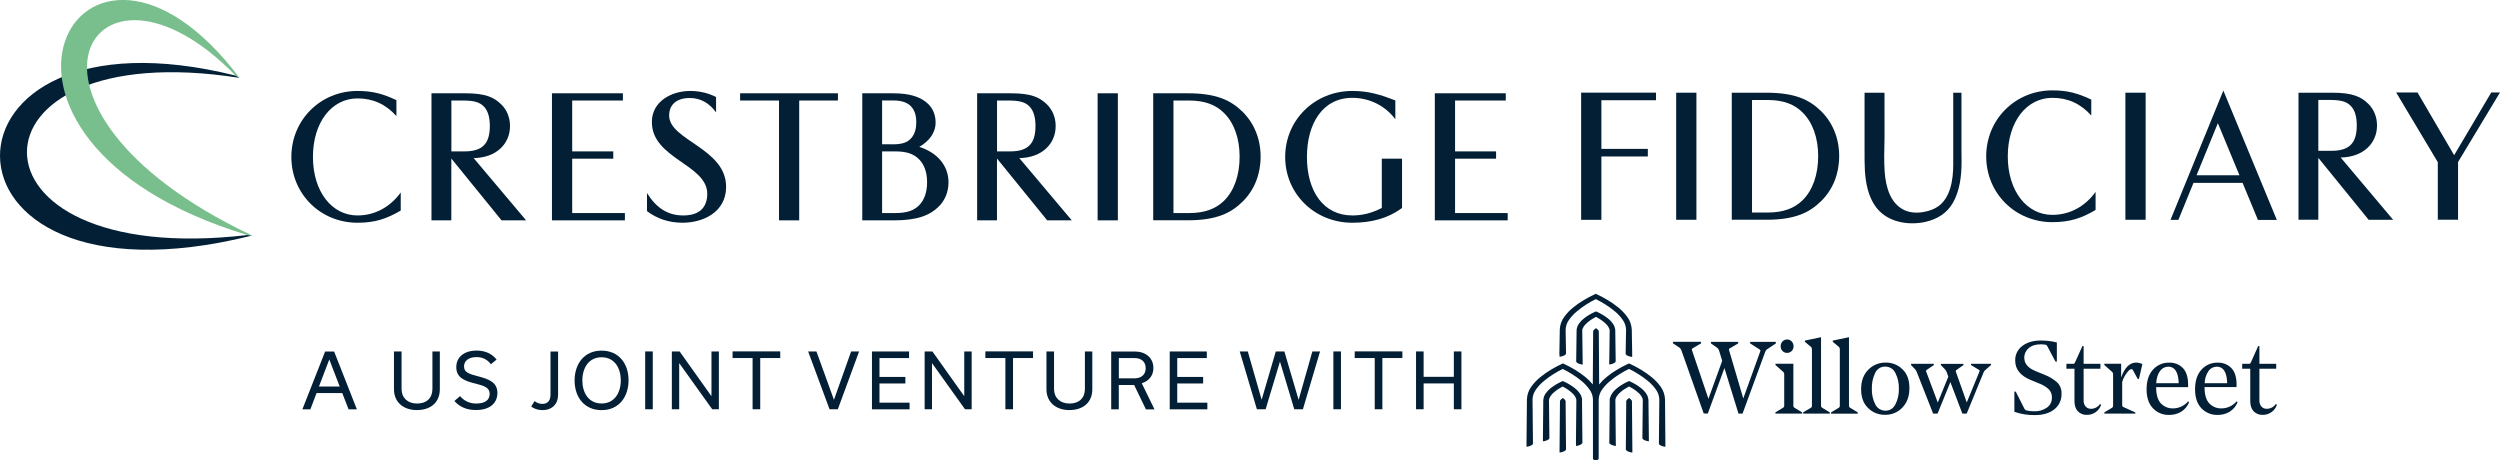 <?xml version="1.0" encoding="utf-8"?>
<!-- Generator: Adobe Illustrator 25.4.1, SVG Export Plug-In . SVG Version: 6.00 Build 0)  -->
<svg version="1.1" id="Layer_1" xmlns="http://www.w3.org/2000/svg" xmlns:xlink="http://www.w3.org/1999/xlink" x="0px" y="0px"
	 viewBox="0 0 428.52 78.87" style="enable-background:new 0 0 428.52 78.87;" xml:space="preserve">
<style type="text/css">
	.st0{fill:#031F35;}
	.st1{fill:#79BF8D;}
</style>
<g>
	<path class="st0" d="M42.38,40.29C16.87,43.26,4.69,34.6,4.62,26.16C4.55,17.73,16.59,9.51,41.06,13.35l-0.68-0.39
		C13.3,6.19-0.1,16.5,0,26.81c0.11,10.4,13.97,20.79,42.95,13.63l0.27-0.06L42.38,40.29z"/>
	<path class="st1" d="M42.95,40.24l0.27,0.13l-0.84-0.09c-54.4-16.5-28.49-62.95-1.33-26.94l-0.68-0.39
		C15.81-12.29-2.91,18.4,42.95,40.24"/>
	<path class="st0" d="M68.69,32.99v3.1c-2.36,1.38-4.34,2.09-7.41,2.09c-6.36,0-11.34-4.95-11.34-11.28
		c0-6.33,4.98-11.31,11.34-11.31c2.52,0,4.34,0.47,6.67,1.58v2.73c-1.85-2.06-4.04-3.03-6.67-3.03c-4.41,0-7.64,4.07-7.64,10.03
		c0,5.92,3.23,10.03,7.64,10.03C64.34,36.93,66.94,35.41,68.69,32.99"/>
	<path class="st0" d="M77.36,27.17v10.6h-3.4V15.99h5.79c3.53,0,4.95,0.71,6.19,1.92c0.94,0.94,1.48,2.22,1.48,3.7
		c0,3-2.29,5.42-6.23,5.49l8.99,10.67h-4.21L77.36,27.17z M79.62,25.95c3.03,0,4.34-1.28,4.34-4.34c0-1.55-0.34-2.66-1.04-3.37
		c-0.71-0.71-1.62-1.01-3.6-1.01h-1.95v8.72H79.62z"/>
	<polygon class="st0" points="107.11,36.52 107.11,37.77 94.61,37.77 94.61,15.99 106.77,15.99 106.77,17.23 98.08,17.23 
		98.08,25.95 105.12,25.95 105.12,27.2 98.08,27.2 98.08,36.52 	"/>
	<path class="st0" d="M110.9,36.19v-3.1c1.62,2.59,3.6,3.84,6.19,3.84c2.53,0,4.07-1.11,4.14-3.6c0.13-5.18-9.66-6.09-9.49-12.56
		c0.07-3.4,3.37-5.18,6.56-5.18c1.82,0,3.33,0.47,4.44,1.04v2.63c-1.18-1.61-2.66-2.46-4.51-2.46c-2.19,0-3.5,1.08-3.53,2.93
		c-0.13,4.34,9.93,5.66,9.76,12.46c-0.1,4.14-3.84,5.99-7.51,5.99C114.61,38.17,112.59,37.47,110.9,36.19"/>
	<polygon class="st0" points="143.63,15.99 143.63,17.23 136.99,17.23 136.99,37.77 133.53,37.77 133.53,17.23 126.86,17.23 
		126.86,15.99 	"/>
	<path class="st0" d="M162.58,31.24c0,1.68-0.61,3.03-1.55,4.04c-1.62,1.68-3.87,2.49-7.78,2.49h-5.45V15.99h5.29
		c2.96,0,4.82,0.67,6.03,1.85c0.81,0.81,1.25,1.89,1.25,3.17c0,1.82-1.18,3.23-2.8,4.17C160.59,26.12,162.58,28.34,162.58,31.24
		 M152.95,24.74c1.55,0,2.53-0.27,3.17-0.98c0.74-0.77,0.94-1.85,0.94-2.83c0-0.94-0.2-1.99-0.94-2.73c-0.54-0.57-1.48-0.98-3-0.98
		h-1.92v7.51H152.95z M151.2,36.52h2.22c2.15,0,3.26-0.47,4.14-1.35c0.88-0.91,1.35-2.22,1.35-3.94c0-1.68-0.47-3-1.35-3.9
		c-0.98-1.01-2.25-1.38-4.14-1.38h-2.22V36.52z"/>
	<path class="st0" d="M170.89,27.17v10.6h-3.4V15.99h5.79c3.53,0,4.95,0.71,6.19,1.92c0.94,0.94,1.48,2.22,1.48,3.7
		c0,3-2.29,5.42-6.23,5.49l8.99,10.67h-4.21L170.89,27.17z M173.15,25.95c3.03,0,4.34-1.28,4.34-4.34c0-1.55-0.34-2.66-1.04-3.37
		c-0.7-0.71-1.62-1.01-3.6-1.01h-1.95v8.72H173.15z"/>
	<path class="st0" d="M397.38,27.06v10.6h-3.4V15.89h5.79c3.53,0,4.95,0.71,6.19,1.92c0.94,0.94,1.48,2.22,1.48,3.7
		c0,3-2.29,5.42-6.23,5.49l8.99,10.67H406L397.38,27.06z M399.63,25.85c3.03,0,4.34-1.28,4.34-4.34c0-1.55-0.34-2.66-1.04-3.37
		c-0.7-0.71-1.62-1.01-3.6-1.01h-1.95v8.72H399.63z"/>
	<rect x="188.14" y="15.99" class="st0" width="3.47" height="21.78"/>
	<path class="st0" d="M216.08,26.86c0,3.03-1.08,5.69-3.03,7.64c-2.02,2.02-4.51,3.26-9.49,3.26h-5.89V15.99h5.89
		c4.95,0,7.4,1.18,9.46,3.2C214.97,21.14,216.08,23.8,216.08,26.86 M212.48,26.86c0-3.13-0.94-5.79-2.69-7.51
		c-1.35-1.35-3.23-2.12-5.96-2.12h-2.69v19.29h2.69c2.69,0,4.58-0.74,5.96-2.09C211.54,32.72,212.48,30.03,212.48,26.86"/>
	<path class="st0" d="M240.32,27.2v8.45l-0.24,0.17c-2.22,1.58-4.98,2.36-8.28,2.36c-6.46,0-11.51-4.95-11.51-11.28
		c0-6.33,5.05-11.31,11.51-11.31c2.79,0,4.82,0.64,7.37,1.62v3.23c-1.72-2.32-4.44-3.67-7.37-3.67c-5.15,0-7.78,4.51-7.78,10.13
		c0,5.89,2.83,10.03,7.78,10.03c1.68,0,3.27-0.37,5.05-1.28V27.2H240.32z"/>
	<polygon class="st0" points="258.43,36.52 258.43,37.77 245.94,37.77 245.94,15.99 258.1,15.99 258.1,17.23 249.41,17.23 
		249.41,25.95 256.44,25.95 256.44,27.2 249.41,27.2 249.41,36.52 	"/>
	<path class="st0" d="M359.2,32.89v3.1c-2.36,1.38-4.34,2.09-7.41,2.09c-6.36,0-11.34-4.95-11.34-11.28
		c0-6.33,4.98-11.31,11.34-11.31c2.52,0,4.34,0.47,6.67,1.58v2.73c-1.85-2.06-4.04-3.03-6.67-3.03c-4.41,0-7.64,4.07-7.64,10.03
		c0,5.92,3.23,10.03,7.64,10.03C354.86,36.83,357.45,35.32,359.2,32.89"/>
	<rect x="287.31" y="15.89" class="st0" width="3.47" height="21.78"/>
	<rect x="364.31" y="15.89" class="st0" width="3.47" height="21.78"/>
	<polygon class="st0" points="283.85,17.18 283.85,15.88 271.02,15.88 271.02,15.89 271.02,17.18 271.02,25.52 271.02,26.82 
		271.02,37.68 274.49,37.68 274.49,26.82 282.45,26.82 282.45,25.52 274.49,25.52 274.49,17.18 	"/>
	<path class="st0" d="M315.25,26.77c0,3.03-1.08,5.69-3.03,7.64c-2.02,2.02-4.51,3.26-9.49,3.26h-5.89V15.89h5.89
		c4.95,0,7.4,1.18,9.46,3.2C314.14,21.04,315.25,23.7,315.25,26.77 M311.65,26.77c0-3.13-0.94-5.79-2.69-7.51
		c-1.35-1.35-3.23-2.12-5.96-2.12h-2.69v19.29H303c2.69,0,4.58-0.74,5.96-2.09C310.71,32.63,311.65,29.93,311.65,26.77"/>
	<path class="st0" d="M336.23,27.7c0-0.91-0.01-1.65-0.02-2.24V15.9h-1.41v11.08v0.73c0,0,0,0.52,0,0.52c0,2.48-0.44,5.75-2.71,7.23
		c-0.58,0.38-1.24,0.62-1.91,0.78c-1.22,0.29-2.55,0.32-3.7-0.2c-2.5-1.13-3.25-4.08-3.43-6.57c-0.14-1.9-0.06-3.81-0.03-5.71
		c0.02-1.41,0-2.81,0-4.22c0-1.21,0-2.43,0-3.64l-3.42,0c0,1.24,0,2.47,0,3.71c0,2.07,0,4.14,0,6.21c0,2.22-0.04,4.45,0.54,6.61
		c0.37,1.39,1,2.74,2.02,3.76c2,2,5.21,2.44,7.88,1.84c2-0.46,3.66-1.45,4.7-3.26C335.95,32.66,336.23,30.09,336.23,27.7z"/>
	<polygon class="st0" points="427.02,15.85 420.66,26.6 414.38,15.85 410.72,15.85 417.86,27.8 417.86,37.66 421.33,37.66 
		421.33,27.77 428.52,15.85 	"/>
	<path class="st0" d="M381.1,15.52l-9.06,22.17h1.35l2.59-6.34h8.42l2.63,6.35h3.24L381.1,15.52z M376.51,30.04l3.65-8.93l3.7,8.93
		H376.51z"/>
</g>
<path class="st0" d="M58.67,67.38h-4.41l-1.06,2.78h-1.37l3.9-9.91h1.54l3.9,9.91h-1.42L58.67,67.38z M58.23,66.26l-1.77-4.61h-0.03
	l-1.76,4.61H58.23z"/>
<path class="st0" d="M74.13,60.24h1.26v6.49c0,2.17-1.48,3.56-3.95,3.56c-2.26,0-3.91-1.33-3.91-3.56v-6.49h1.3v6.43
	c0,1.5,1.02,2.5,2.66,2.5s2.63-0.96,2.63-2.5V60.24z"/>
<path class="st0" d="M77.89,68.73l0.97-0.84c0.65,0.81,1.64,1.28,2.75,1.28c1.64,0,2.32-0.67,2.32-1.67c0-1.06-0.93-1.37-2.47-1.76
	c-1.64-0.41-3.25-0.9-3.25-2.8c0-1.72,1.33-2.85,3.5-2.85c1.39,0,2.58,0.5,3.41,1.54l-0.98,0.81c-0.52-0.72-1.3-1.23-2.44-1.23
	c-1.43,0-2.16,0.68-2.16,1.6c0,1.06,0.94,1.3,2.44,1.7c1.72,0.46,3.28,0.97,3.28,2.85c0,1.76-1.33,2.92-3.64,2.92
	C80.1,70.3,78.79,69.79,77.89,68.73z"/>
<path class="st0" d="M91.05,69.69l0.58-0.94c0.37,0.3,0.83,0.48,1.34,0.48c0.98,0,1.39-0.67,1.39-1.56v-7.42h1.3v7.43
	c0,1.56-1.02,2.62-2.68,2.62C92.16,70.3,91.52,70.03,91.05,69.69z"/>
<path class="st0" d="M103.11,60.1c2.97,0,4.63,2.23,4.63,5.09c0,2.79-1.61,5.11-4.62,5.11c-2.97,0-4.63-2.23-4.63-5.09
	C98.49,62.42,100.1,60.1,103.11,60.1z M103.12,69.16c2.22,0,3.29-1.86,3.29-3.96c0-2.07-1.03-3.96-3.3-3.96
	c-2.22,0-3.29,1.86-3.29,3.98C99.82,67.26,100.85,69.16,103.12,69.16z"/>
<path class="st0" d="M110.59,70.15v-9.91h1.3v9.91H110.59z"/>
<path class="st0" d="M123.22,60.24v9.91h-1.14l-5.63-7.87h-0.03v7.87h-1.26v-9.91h1.33l5.43,7.63h0.03v-7.63H123.22z"/>
<path class="st0" d="M129,70.15v-8.78h-3.43v-1.14h8.17v1.14h-3.43v8.78H129z"/>
<path class="st0" d="M147.26,60.24l-3.65,9.91h-1.42l-3.67-9.91h1.42l2.99,8.25h0.03l2.93-8.25H147.26z"/>
<path class="st0" d="M149.46,70.15v-9.91h6.36v1.14h-5.07v3.23h4.44v1.12h-4.44v3.29h5.16v1.14H149.46z"/>
<path class="st0" d="M166.55,60.24v9.91h-1.14l-5.63-7.87h-0.03v7.87h-1.26v-9.91h1.33l5.43,7.63h0.03v-7.63H166.55z"/>
<path class="st0" d="M172.33,70.15v-8.78h-3.43v-1.14h8.17v1.14h-3.43v8.78H172.33z"/>
<path class="st0" d="M185.97,60.24h1.26v6.49c0,2.17-1.48,3.56-3.95,3.56c-2.26,0-3.91-1.33-3.91-3.56v-6.49h1.3v6.43
	c0,1.5,1.02,2.5,2.66,2.5s2.63-0.96,2.63-2.5V60.24z"/>
<path class="st0" d="M194.4,65.99h-2.63v4.17h-1.3v-9.91h4.04c1.83,0,3.19,1.05,3.19,2.84c0,1.33-0.8,2.22-1.99,2.61l2.18,4.47
	h-1.47L194.4,65.99z M191.77,64.85h2.71c1.06,0,1.9-0.57,1.9-1.73c0-1.17-0.81-1.74-1.88-1.74h-2.72V64.85z"/>
<path class="st0" d="M200.5,70.15v-9.91h6.36v1.14h-5.07v3.23h4.44v1.12h-4.44v3.29h5.16v1.14H200.5z"/>
<path class="st0" d="M226.27,60.24l-2.94,9.91h-1.48l-2.44-8.12h-0.03l-2.44,8.12h-1.5l-2.94-9.91h1.38l2.36,8.23h0.03l2.41-8.23
	h1.47l2.43,8.25h0.03l2.34-8.25H226.27z"/>
<path class="st0" d="M228.55,70.15v-9.91h1.3v9.91H228.55z"/>
<path class="st0" d="M235.64,70.15v-8.78h-3.43v-1.14h8.17v1.14h-3.43v8.78H235.64z"/>
<path class="st0" d="M242.72,70.15v-9.91h1.3v4.35h5.18v-4.35h1.3v9.91h-1.3v-4.43h-5.18v4.43H242.72z"/>
<path class="st0" d="M385.85,62.05c-0.04,0.1-0.1,0.19-0.17,0.27c-0.09,0.04-0.18,0.05-0.28,0.04h-1.07v0.84h1.38v5.52
	c0,0.77,0.19,1.36,0.57,1.77c0.41,0.42,0.98,0.65,1.56,0.62c0.54,0.01,1.06-0.15,1.5-0.46c0.45-0.31,0.78-0.76,0.94-1.28l-0.19-0.12
	c-0.34,0.51-0.91,0.81-1.52,0.82c-0.36,0.02-0.7-0.12-0.94-0.38c-0.25-0.3-0.37-0.68-0.35-1.07V63.2h2.88v-0.84h-2.88v-3.04h-0.21
	L385.85,62.05z M381.76,65.68h-3.86c0.01-0.74,0.24-1.47,0.66-2.09c0.32-0.46,0.85-0.74,1.42-0.74
	C381.1,62.85,381.7,63.79,381.76,65.68L381.76,65.68z M383.37,65.98c0-1.31-0.3-2.28-0.9-2.9c-0.63-0.63-1.49-0.96-2.38-0.92
	c-1.04-0.02-2.04,0.42-2.74,1.2c-0.73,0.8-1.1,1.92-1.1,3.38c0,1.41,0.37,2.49,1.1,3.25c0.73,0.76,1.74,1.17,2.79,1.13
	c0.72,0.01,1.43-0.18,2.05-0.55c0.61-0.39,1.09-0.96,1.35-1.63l-0.18-0.14c-0.66,0.78-1.63,1.22-2.65,1.2
	c-0.76,0.01-1.49-0.3-2.01-0.85c-0.55-0.57-0.82-1.5-0.82-2.8h5.47L383.37,65.98z M373.45,65.68h-3.86
	c0.06-0.89,0.28-1.59,0.66-2.09c0.32-0.46,0.85-0.74,1.41-0.74C372.79,62.85,373.38,63.79,373.45,65.68L373.45,65.68z M375.06,65.98
	c0-1.31-0.3-2.28-0.9-2.9c-0.63-0.63-1.49-0.96-2.38-0.92c-1.04-0.02-2.05,0.42-2.74,1.2c-0.73,0.8-1.1,1.92-1.1,3.38
	c0,1.41,0.37,2.49,1.1,3.25c0.73,0.76,1.74,1.17,2.79,1.13c0.72,0.01,1.43-0.18,2.05-0.55c0.61-0.38,1.09-0.96,1.35-1.63l-0.17-0.14
	c-0.66,0.78-1.63,1.22-2.65,1.2c-0.76,0.01-1.49-0.3-2.01-0.85c-0.54-0.57-0.82-1.5-0.82-2.79h5.48L375.06,65.98z M366.01,70.69
	l-2.02-0.91c-0.15-0.06-0.24-0.21-0.23-0.37v-3.93c0.21-0.73,0.6-1.4,1.12-1.95c0.12-0.15,0.3-0.24,0.49-0.26
	c0.09,0.01,0.17,0.06,0.21,0.14l0.84,1.54h0.21l0.59-2.54c-0.33-0.17-0.69-0.25-1.06-0.26c-1.12,0-1.98,0.85-2.58,2.56v-2.36h-2.88
	v0.21l1.36,1.21c0.09,0.09,0.14,0.22,0.14,0.35v5.43c0.01,0.14-0.07,0.28-0.19,0.35l-1.31,0.79v0.21h5.32L366.01,70.69z
	 M355.71,62.05c-0.04,0.1-0.1,0.19-0.17,0.27c-0.09,0.04-0.19,0.05-0.28,0.04h-1.06v0.84h1.38v5.52c0,0.77,0.19,1.36,0.57,1.77
	c0.41,0.42,0.97,0.65,1.56,0.62c0.54,0.01,1.06-0.15,1.5-0.46c0.45-0.31,0.78-0.76,0.94-1.28l-0.19-0.12
	c-0.34,0.51-0.91,0.81-1.52,0.82c-0.35,0.02-0.7-0.12-0.94-0.38c-0.25-0.3-0.37-0.68-0.35-1.07V63.2h2.88v-0.84h-2.88v-3.04h-0.21
	L355.71,62.05z M352.13,70.16c0.81-0.64,1.27-1.63,1.23-2.66c0.04-0.73-0.23-1.44-0.74-1.95c-0.64-0.57-1.37-1.01-2.17-1.31
	l-1.61-0.66c-1.24-0.53-1.86-1.27-1.86-2.23c-0.02-0.64,0.26-1.25,0.75-1.67c0.5-0.44,1.18-0.66,2.05-0.66
	c0.26,0,0.53,0.02,0.79,0.06c0.15,0.01,0.29,0.11,0.35,0.26l1.41,2.64h0.23v-3.28c-0.9-0.23-1.83-0.34-2.76-0.33
	c-1.29,0-2.35,0.31-3.16,0.93c-0.79,0.58-1.25,1.52-1.22,2.5c0,1.49,0.88,2.6,2.65,3.33l1.48,0.61c0.6,0.22,1.16,0.56,1.63,0.99
	c0.37,0.38,0.56,0.9,0.53,1.43c0.02,0.67-0.29,1.31-0.84,1.7c-0.65,0.45-1.43,0.68-2.22,0.64c-0.43,0-0.87-0.05-1.29-0.14
	c-0.16-0.05-0.3-0.16-0.37-0.32l-1.48-2.92h-0.23v3.47c1.1,0.38,2.26,0.57,3.42,0.56C350.17,71.16,351.31,70.82,352.13,70.16
	L352.13,70.16z M331.48,62.57v-0.21h-3.91v0.21l0.7,0.73c0.11,0.12,0.2,0.26,0.26,0.42l2.82,7.17h0.77l2.19-5.4l2.05,5.4h0.75
	l2.92-7.12c0.06-0.13,0.14-0.24,0.26-0.33l0.98-0.87v-0.21h-3.42v0.21l1.38,0.84c0.09,0.04,0.12,0.15,0.08,0.24
	c0,0.01-0.01,0.01-0.01,0.02l-2.18,5.31l-1.87-5.26c-0.05-0.11,0-0.24,0.1-0.3l1.2-0.84v-0.21h-3.87v0.21l0.72,0.74
	c0.11,0.12,0.2,0.26,0.26,0.42l0.3,0.82L332.15,69l-1.99-5.31c-0.05-0.11-0.01-0.24,0.11-0.3L331.48,62.57z M321.45,69.33
	c-0.43-0.84-0.64-1.77-0.6-2.72c-0.03-0.94,0.17-1.87,0.58-2.71c0.31-0.66,0.97-1.08,1.7-1.06c0.75-0.01,1.44,0.41,1.75,1.09
	c0.43,0.83,0.63,1.76,0.6,2.7c0.03,0.93-0.17,1.86-0.6,2.7c-0.39,0.71-0.95,1.06-1.67,1.06C322.48,70.42,321.78,70,321.45,69.33
	 M326.08,69.86c0.81-0.83,1.21-1.94,1.21-3.33s-0.39-2.47-1.18-3.22c-0.77-0.77-1.82-1.19-2.91-1.16c-1.12-0.02-2.2,0.43-2.98,1.24
	c-0.81,0.82-1.21,1.93-1.21,3.31c0,1.39,0.39,2.46,1.18,3.22c0.76,0.78,1.82,1.2,2.91,1.18C324.23,71.13,325.31,70.68,326.08,69.86
	 M318.43,70.68l-1.31-0.79c-0.12-0.07-0.2-0.21-0.19-0.35V57.8l-2.78,0.58v0.21l1.05,0.87c0.1,0.09,0.16,0.23,0.16,0.37v9.72
	c0.01,0.14-0.07,0.28-0.19,0.35l-1.31,0.79v0.21h4.57V70.68z M313.64,70.68l-1.31-0.79c-0.12-0.07-0.2-0.21-0.19-0.35V57.8
	l-2.77,0.58v0.21l1.05,0.87c0.1,0.09,0.16,0.23,0.16,0.37v9.72c0.01,0.14-0.07,0.28-0.19,0.35l-1.31,0.78v0.21h4.57L313.64,70.68z
	 M305.53,60.16c0.2,0.21,0.48,0.33,0.77,0.33c0.31,0.01,0.6-0.11,0.81-0.33c0.21-0.21,0.33-0.5,0.32-0.8
	c0.01-0.31-0.11-0.61-0.32-0.84c-0.21-0.22-0.51-0.34-0.81-0.33c-0.29,0-0.57,0.12-0.77,0.34c-0.21,0.22-0.32,0.52-0.31,0.83
	C305.21,59.65,305.32,59.94,305.53,60.16 M305.63,69.89l-1.31,0.79v0.21h4.58v-0.21l-1.31-0.79c-0.12-0.07-0.2-0.21-0.19-0.35v-7.19
	h-3.07v0.21l1.36,1.21c0.09,0.09,0.14,0.22,0.14,0.35v5.43C305.83,69.69,305.75,69.83,305.63,69.89L305.63,69.89z M292.73,70.89
	l2.85-7.8l2.41,7.8h0.7l3.89-10.61c0.07-0.2,0.22-0.37,0.4-0.47l1.41-0.94V58.6h-4.4v0.26l1.54,0.99c0.09,0.04,0.16,0.1,0.21,0.18
	c0.02,0.09,0,0.18-0.04,0.26l-2.89,8.01l-2.43-8.26c-0.05-0.16-0.02-0.26,0.09-0.31l1.47-0.87v-0.26h-4.67v0.26l1.02,0.71
	c0.16,0.11,0.28,0.27,0.35,0.45l0.56,1.83l-2.36,6.51l-2.82-8.33c-0.06-0.15-0.03-0.26,0.09-0.31l1.47-0.87v-0.26h-4.81v0.26
	l1.07,0.71c0.16,0.11,0.29,0.27,0.35,0.45l3.84,10.86L292.73,70.89z M285.4,68.44c-0.04-0.8-0.31-1.57-0.79-2.22
	c-0.44-0.6-0.96-1.13-1.54-1.6c-0.56-0.45-1.15-0.87-1.77-1.24c-0.61-0.37-1.25-0.71-1.9-1.01l-0.17-0.08l-0.17,0.08
	c-0.65,0.3-1.29,0.64-1.9,1.01c-0.62,0.37-1.21,0.78-1.77,1.24c-0.47,0.38-0.9,0.81-1.28,1.28l-0.06-9.08
	c0-0.26-0.48-0.57-0.48-0.57s-0.49,0.3-0.49,0.57l-0.06,9.08c-0.38-0.47-0.81-0.9-1.28-1.28c-0.56-0.45-1.15-0.87-1.77-1.24
	c-0.61-0.37-1.25-0.71-1.9-1.01l-0.17-0.08l-0.17,0.08c-0.65,0.3-1.29,0.64-1.9,1.01c-0.62,0.37-1.21,0.78-1.77,1.24
	c-0.58,0.46-1.1,1-1.54,1.6c-0.48,0.64-0.76,1.41-0.79,2.22l-0.07,7.59v0.55c0.31,0,1.12-0.26,1.11-0.56l-0.08-7.57
	c0.02-0.61,0.23-1.19,0.59-1.68c0.38-0.54,0.83-1.02,1.34-1.44c0.52-0.44,1.07-0.84,1.64-1.19c0.52-0.33,1.06-0.63,1.61-0.9
	c0.55,0.27,1.09,0.57,1.61,0.9c0.58,0.36,1.13,0.76,1.65,1.19c0.51,0.42,0.95,0.91,1.33,1.44c0.36,0.49,0.57,1.07,0.59,1.68v10.11
	c0,0.27,0.22,0.31,0.49,0.31s0.49-0.05,0.49-0.31V68.44c0.03-0.6,0.23-1.19,0.59-1.68c0.38-0.54,0.84-1.02,1.35-1.44
	c0.52-0.44,1.07-0.84,1.64-1.19c0.52-0.33,1.06-0.63,1.62-0.9c0.55,0.27,1.09,0.57,1.61,0.9c0.58,0.36,1.13,0.76,1.65,1.19
	c0.51,0.42,0.96,0.9,1.34,1.44c0.36,0.49,0.57,1.07,0.59,1.68l-0.07,7.59c0,0.31,0.81,0.55,1.11,0.55v-0.56L285.4,68.44z
	 M282.55,68.51c-0.04-0.41-0.19-0.81-0.44-1.14c-0.23-0.32-0.5-0.6-0.81-0.84c-0.29-0.23-0.6-0.44-0.91-0.63
	c-0.32-0.19-0.64-0.36-0.98-0.51l-0.17-0.08l-0.17,0.08c-0.34,0.15-0.66,0.32-0.98,0.51c-0.32,0.19-0.62,0.4-0.91,0.63
	c-0.31,0.24-0.58,0.52-0.81,0.84c-0.17,0.24-0.3,0.51-0.38,0.79c-0.05,0.08-0.07,0.17-0.07,0.26l-0.07,7.47
	c0,0.31,0.82,0.55,1.13,0.55c0,0,0-0.26-0.02-0.56l-0.07-7.29c0-0.44,0.39-0.96,0.87-1.37c0.25-0.21,0.51-0.41,0.79-0.58
	c0.22-0.14,0.46-0.28,0.69-0.4c0.23,0.12,0.47,0.26,0.69,0.4c0.28,0.17,0.54,0.37,0.79,0.58c0.49,0.41,0.88,0.94,0.87,1.39
	l-0.07,6.47v0.01c0,0.31,0.8,0.55,1.11,0.55v-0.56l-0.07-6.47C282.56,68.58,282.56,68.55,282.55,68.51L282.55,68.51z M279.24,68.22
	c0,0-0.49,0.3-0.49,0.57l-0.07,8.23c0,0.3,0.81,0.55,1.12,0.55v-0.56l-0.07-8.23C279.72,68.53,279.24,68.23,279.24,68.22
	L279.24,68.22z M271.19,68.51c-0.04-0.41-0.19-0.8-0.44-1.14c-0.23-0.32-0.5-0.6-0.81-0.84c-0.29-0.23-0.6-0.44-0.92-0.63
	c-0.32-0.19-0.64-0.36-0.98-0.51l-0.17-0.08l-0.17,0.08c-0.34,0.15-0.66,0.32-0.98,0.51c-0.32,0.19-0.62,0.4-0.92,0.63
	c-0.31,0.24-0.59,0.53-0.82,0.85c-0.25,0.33-0.4,0.73-0.44,1.14c-0.01,0.03-0.01,0.07-0.01,0.1l-0.06,6.47v0.01v0.55
	c0.31,0,1.12-0.26,1.11-0.56l-0.07-6.47c0-0.44,0.38-0.98,0.87-1.39c0.25-0.21,0.51-0.41,0.79-0.58c0.22-0.14,0.46-0.28,0.69-0.4
	c0.23,0.12,0.47,0.26,0.69,0.4c0.27,0.18,0.53,0.37,0.78,0.58c0.49,0.41,0.88,0.94,0.87,1.39l-0.07,7.27c0,0.31,0.02,0.55,0.02,0.55
	c0.31,0,1.09-0.26,1.09-0.56l-0.07-7.27C271.2,68.58,271.2,68.55,271.19,68.51L271.19,68.51z M267.88,68.22c0,0-0.49,0.3-0.49,0.57
	l-0.07,8.23v0.55c0.31,0,1.11-0.26,1.11-0.56l-0.07-8.23C268.36,68.53,267.88,68.23,267.88,68.22L267.88,68.22z M267.32,61.15
	c0.31,0,1.12-0.26,1.11-0.56l-0.07-4.1c0.03-0.61,0.23-1.19,0.59-1.68c0.38-0.54,0.84-1.02,1.34-1.44c0.52-0.44,1.07-0.84,1.64-1.2
	c0.52-0.33,1.06-0.63,1.61-0.9c0.55,0.27,1.09,0.58,1.61,0.9c0.58,0.36,1.12,0.76,1.64,1.19c0.51,0.42,0.96,0.9,1.34,1.44
	c0.36,0.49,0.56,1.07,0.59,1.68l-0.07,4.1v0.05c0,0.31,0.81,0.55,1.12,0.55V60.6l-0.07-4.1c-0.04-0.8-0.31-1.57-0.79-2.21
	c-0.44-0.6-0.96-1.13-1.54-1.6c-0.56-0.46-1.15-0.87-1.77-1.24c-0.61-0.37-1.25-0.71-1.9-1.01l-0.17-0.08l-0.17,0.08
	c-0.65,0.3-1.29,0.64-1.9,1.01c-0.62,0.37-1.21,0.77-1.77,1.23c-0.58,0.46-1.1,1-1.54,1.6c-0.48,0.64-0.76,1.41-0.79,2.21l-0.07,4.1
	v0.03C267.33,60.92,267.32,61.15,267.32,61.15L267.32,61.15z M275.84,61.92l0.07-5.24c0-0.44-0.38-0.97-0.87-1.38
	c-0.25-0.21-0.51-0.41-0.79-0.59c-0.22-0.14-0.46-0.28-0.69-0.4c-0.23,0.12-0.47,0.26-0.69,0.4c-0.28,0.18-0.54,0.37-0.79,0.59
	c-0.49,0.41-0.88,0.95-0.87,1.38l0.07,5.25v0.56c-0.31,0-1.11-0.24-1.11-0.55c0,0,0-0.01,0-0.02l0.07-5.25c0-0.03,0-0.07,0-0.1
	c0.04-0.41,0.19-0.8,0.44-1.14c0.23-0.32,0.51-0.6,0.81-0.84c0.29-0.23,0.6-0.44,0.92-0.63c0.32-0.19,0.64-0.36,0.98-0.51l0.17-0.07
	l0.17,0.07c0.34,0.15,0.66,0.32,0.98,0.51c0.32,0.19,0.62,0.4,0.91,0.63c0.31,0.24,0.58,0.52,0.81,0.84
	c0.25,0.33,0.4,0.73,0.44,1.14c0,0.03,0,0.06,0,0.1l0.07,5.25c0,0.31-0.8,0.56-1.11,0.56v-0.55L275.84,61.92z"/>
</svg>
